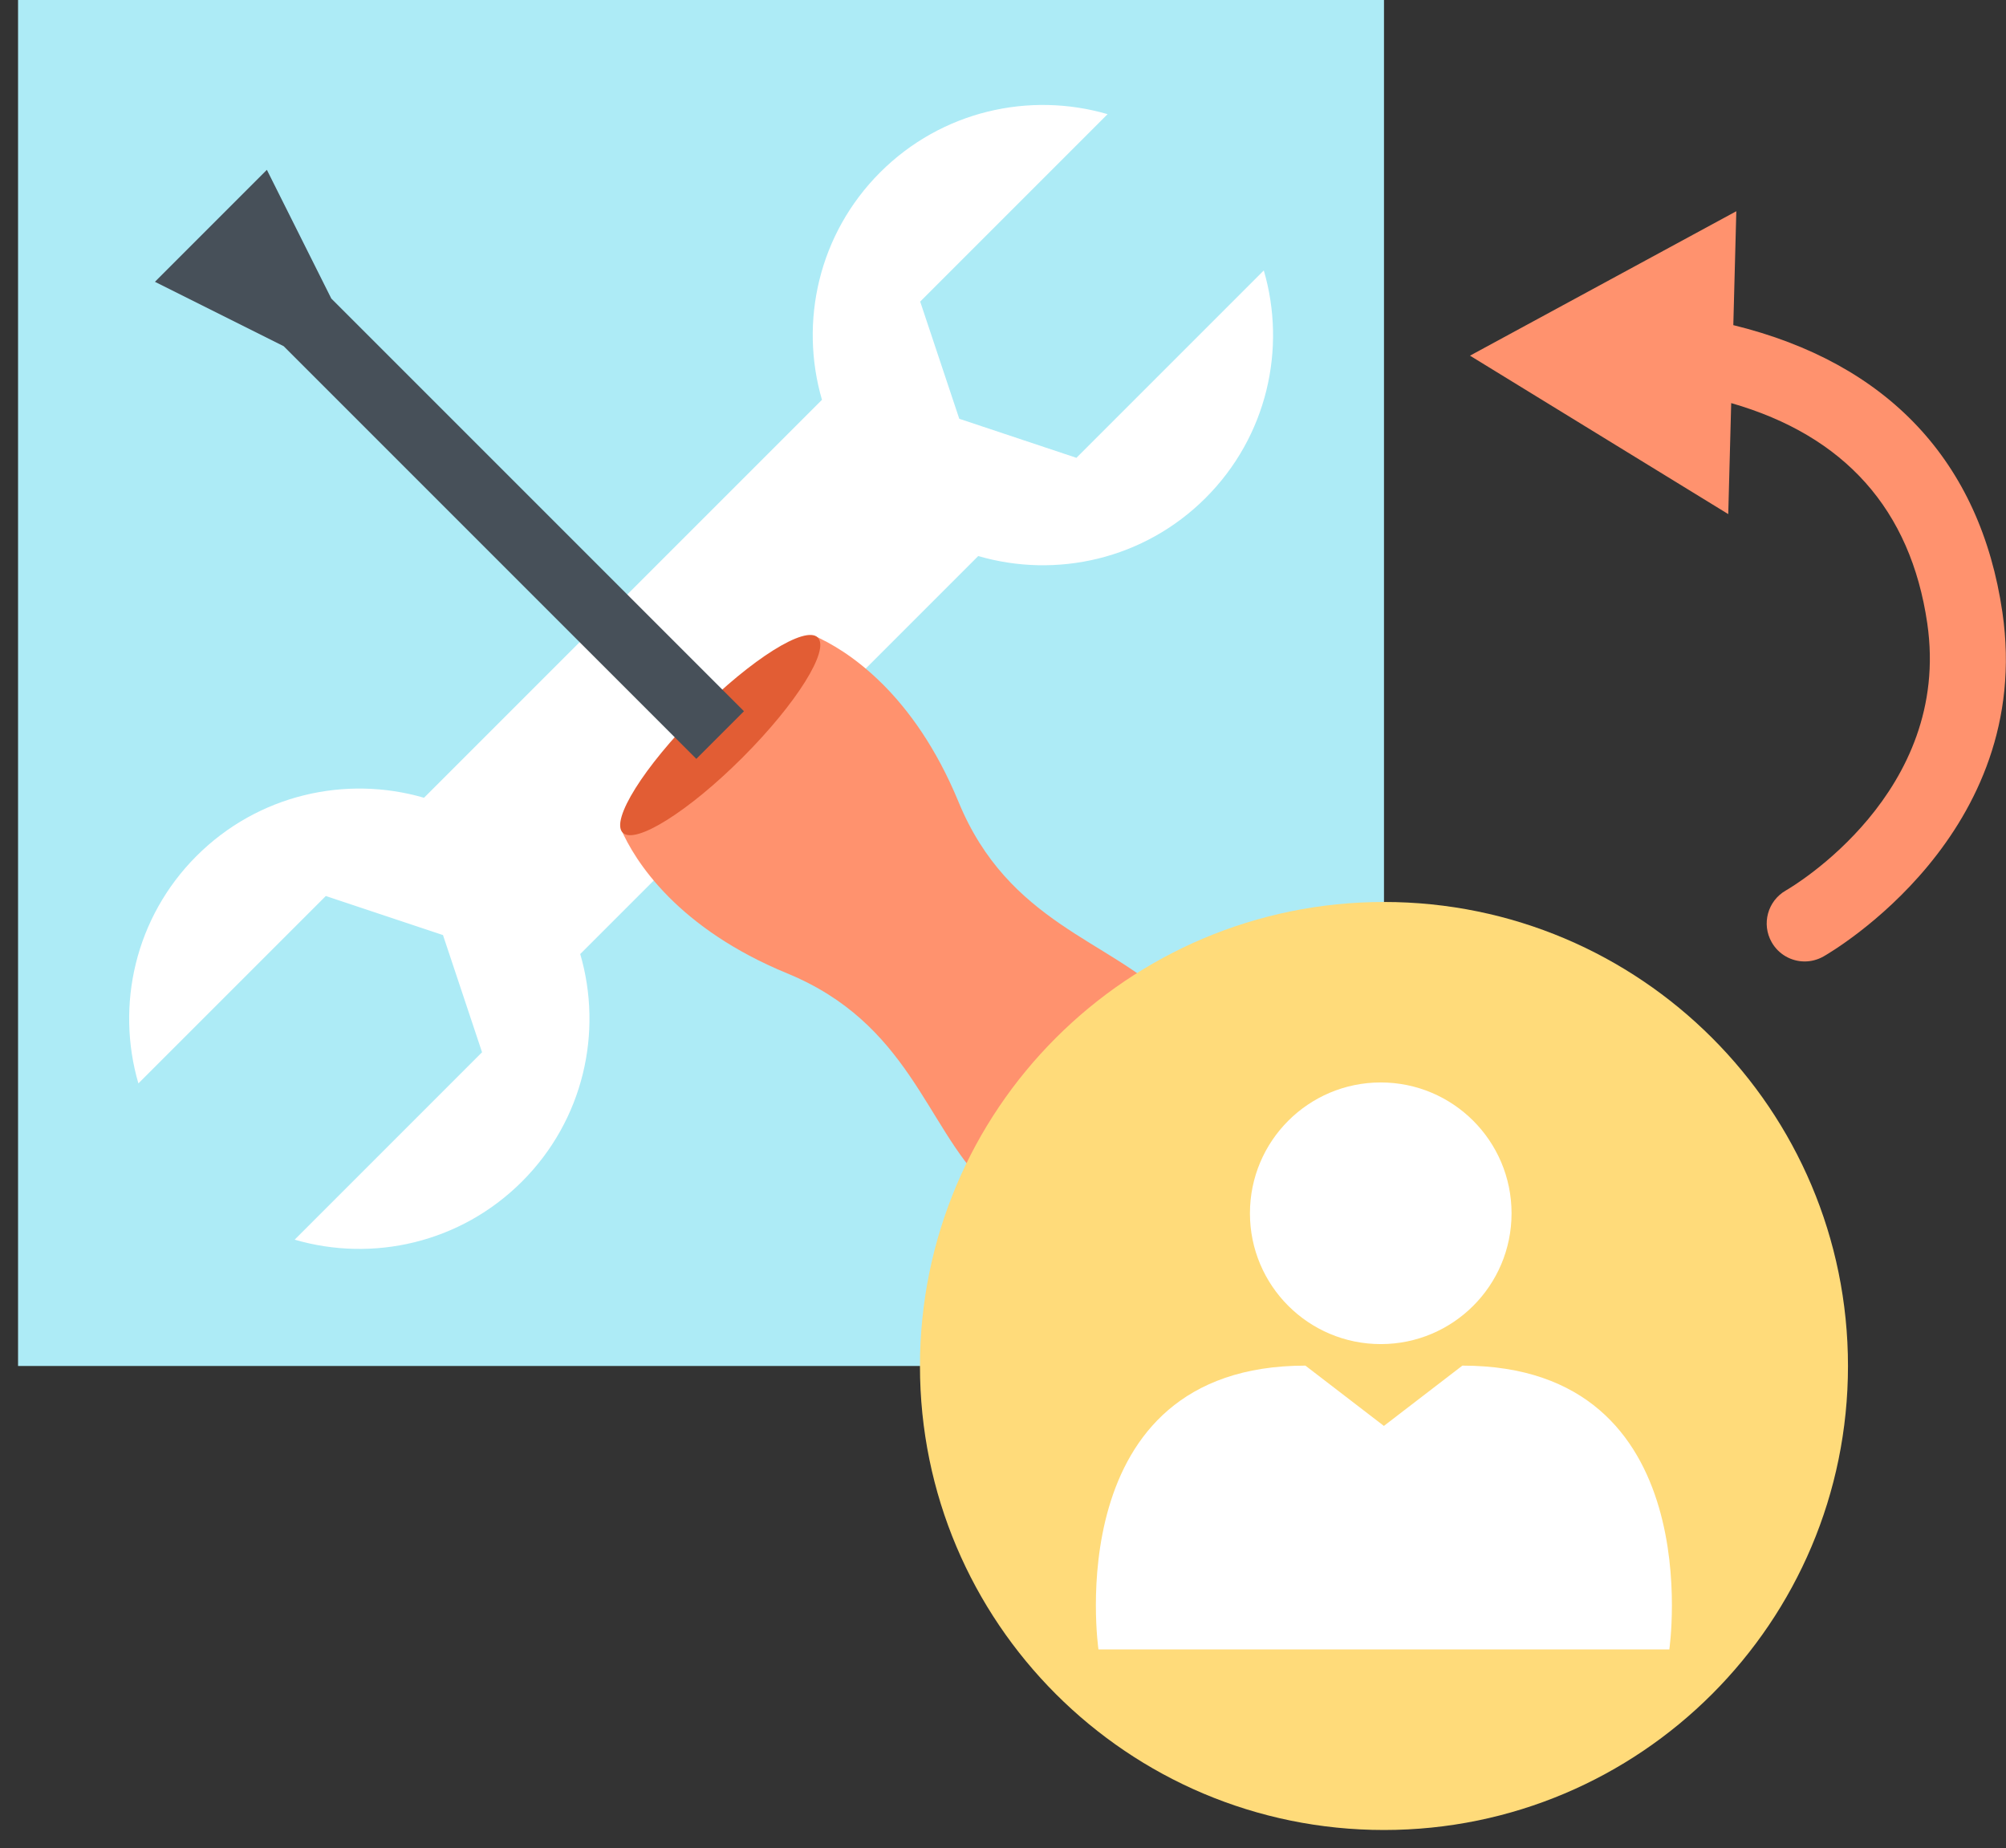 <svg width="89" height="82" viewBox="0 0 89 82" fill="none" xmlns="http://www.w3.org/2000/svg">
<rect x="0" y="0" width="89" height="82" fill="#333333" stroke="none"/>
<path d="M61.403 0H0.801V60.602H61.403V0Z" fill="#ADEBF6"/>
<path d="M25.743 42.326L43.401 24.669C46.865 25.679 50.761 24.819 53.492 22.088C56.224 19.357 57.084 15.461 56.071 11.998L47.757 20.312L42.56 18.579L40.826 13.38L49.14 5.065C45.676 4.056 41.782 4.915 39.049 7.647C36.318 10.378 35.457 14.273 36.468 17.737L18.812 35.393C15.348 34.384 11.453 35.244 8.72 37.975C5.989 40.706 5.129 44.602 6.14 48.066L14.455 39.752L19.654 41.485L21.387 46.683L13.073 54.998C16.537 56.01 20.43 55.149 23.162 52.417C25.895 49.684 26.755 45.789 25.743 42.326Z" fill="white"/>
<path d="M29.999 40.56L29.964 40.527C29.975 40.538 29.989 40.549 29.999 40.56Z" fill="#FF926E"/>
<path d="M36.275 29.146C35.89 28.974 35.654 28.906 35.654 28.906C36.177 29.43 34.835 31.629 32.629 33.909C32.734 33.807 32.841 33.707 32.945 33.6C34.662 31.885 35.909 30.177 36.275 29.146Z" fill="#FF926E"/>
<path d="M39.242 31.254L39.275 31.287C39.263 31.276 39.252 31.265 39.242 31.254Z" fill="#FF926E"/>
<path d="M29.647 39.778C28.454 38.57 27.843 37.461 27.554 36.802C27.842 37.461 28.453 38.57 29.647 39.778Z" fill="#FF926E"/>
<path d="M36.142 28.214C36.802 28.504 37.911 29.113 39.119 30.309C37.911 29.113 36.803 28.503 36.142 28.214Z" fill="#FF926E"/>
<path d="M39.151 30.342L39.116 30.309C37.908 29.114 36.799 28.504 36.138 28.214C35.758 29.258 34.479 30.998 32.73 32.748C32.622 32.857 32.513 32.959 32.407 33.064C32.301 33.173 32.198 33.279 32.092 33.387C30.341 35.138 28.601 36.416 27.558 36.797C27.847 37.456 28.456 38.565 29.651 39.773L29.685 39.808C30.831 40.956 32.503 42.186 34.921 43.182C40.316 45.4 41.06 49.907 43.704 52.551C47.178 56.026 49.416 54.682 51.624 52.473H51.626L51.816 52.281V52.279C54.026 50.07 55.37 47.834 51.897 44.359C49.252 41.716 44.744 40.97 42.527 35.576C41.53 33.159 40.301 31.489 39.151 30.342Z" fill="#FF926E"/>
<path d="M36.281 28.283C35.732 27.735 33.35 29.229 30.961 31.619C28.572 34.01 27.079 36.393 27.628 36.941C28.176 37.489 30.558 35.995 32.947 33.605C35.337 31.214 36.829 28.831 36.281 28.283Z" fill="#E25D34"/>
<path d="M6.874 12.502L12.586 15.359L30.893 33.667L33.007 31.553L14.699 13.245L11.84 7.534L6.874 12.502Z" fill="#475059"/>
<path d="M61.403 81.188C72.772 81.188 81.989 71.971 81.989 60.602C81.989 49.232 72.772 40.016 61.403 40.016C50.033 40.016 40.816 49.232 40.816 60.602C40.816 71.971 50.033 81.188 61.403 81.188Z" fill="#FFDB7A"/>
<path d="M64.881 60.586L61.399 63.261L57.917 60.586C46.902 60.586 48.735 73.176 48.735 73.176H74.063C74.064 73.176 75.895 60.586 64.881 60.586Z" fill="white"/>
<path d="M67.063 53.829C67.063 57.034 64.466 59.631 61.261 59.631C58.054 59.631 55.456 57.035 55.456 53.829C55.456 50.621 58.053 48.023 61.261 48.023C64.466 48.025 67.063 50.621 67.063 53.829Z" fill="white"/>
<path d="M88.841 27.168C87.865 20.471 83.747 16.097 76.902 14.425L77.035 9.371L65.219 15.779L76.677 22.808L76.808 17.883C81.847 19.332 84.771 22.61 85.507 27.654C86.601 35.164 79.534 39.334 79.231 39.507C78.425 39.969 78.144 40.995 78.604 41.802C78.914 42.348 79.484 42.655 80.069 42.655C80.352 42.655 80.639 42.582 80.902 42.434C81.284 42.216 90.271 36.982 88.841 27.168Z" fill="#FF926E"/>
</svg>
